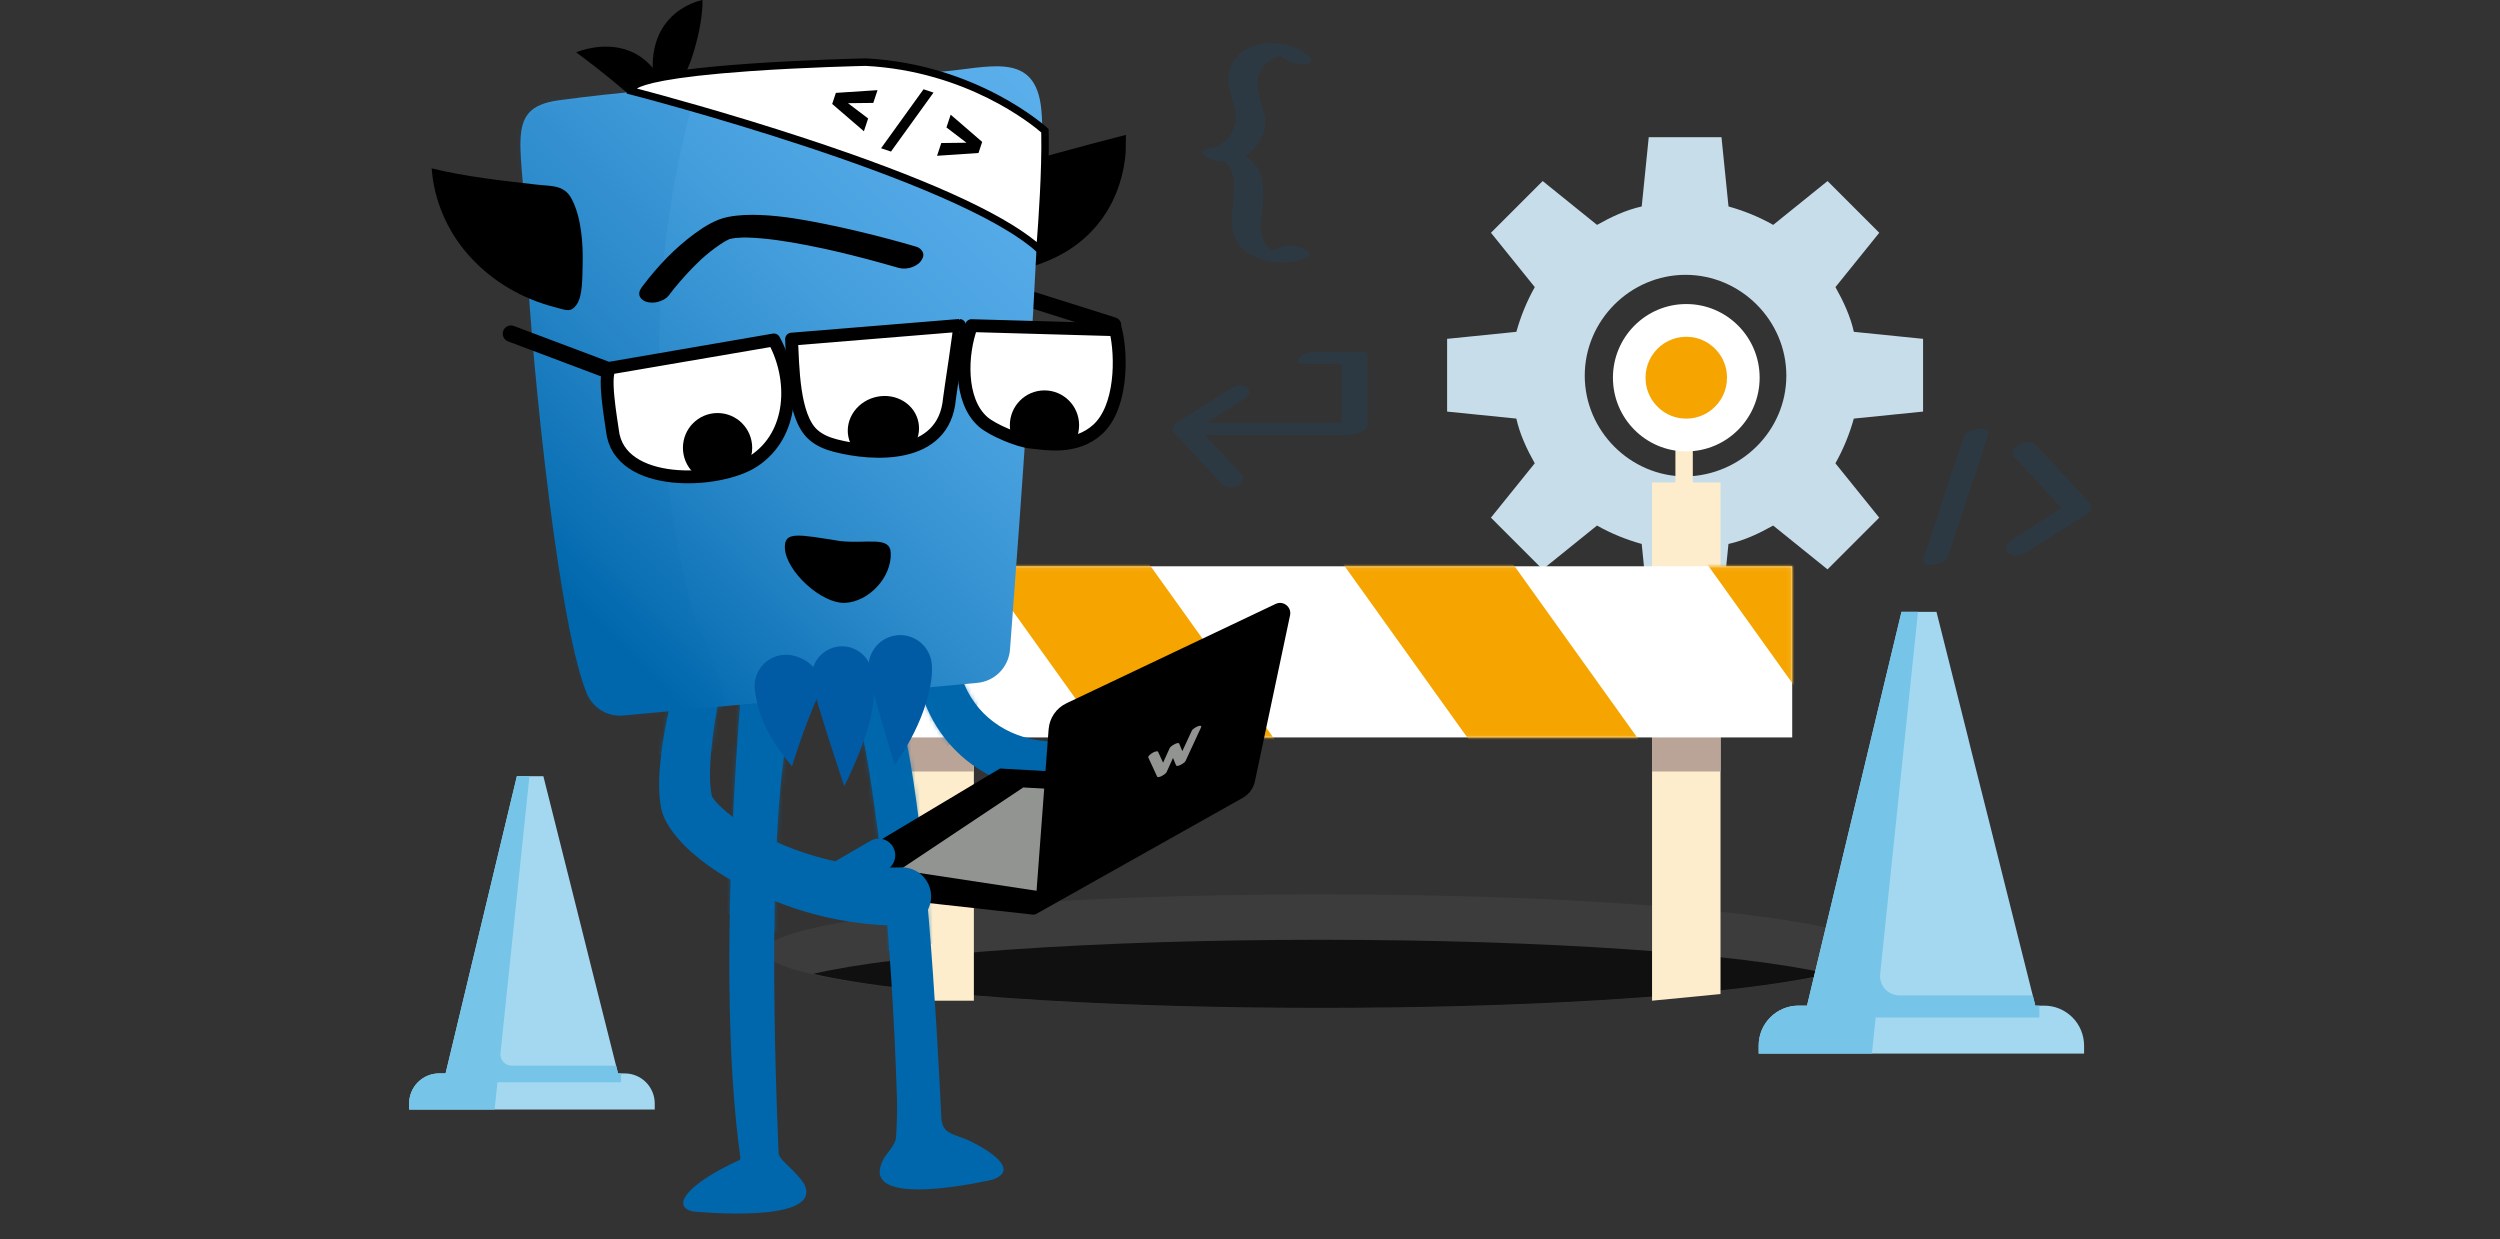 <svg width="583" height="289" viewBox="0 0 583 289" fill="none" xmlns="http://www.w3.org/2000/svg">
<rect x="0" y="0" width="583" height="289" fill="#333333" stroke="none"/>
<path fill-rule="evenodd" clip-rule="evenodd" d="M132.373 203.527L133.324 207.324L135.901 217.591L137.838 225.348L144.123 250.322H145.684C147.545 250.322 149.324 251.059 150.638 252.379C151.952 253.699 152.686 255.486 152.686 257.354V258.751H95.406V257.354C95.406 255.486 96.14 253.699 97.454 252.379C98.768 251.059 100.548 250.322 102.408 250.322H103.91L120.537 181.004H126.711L132.368 203.527H132.373Z" fill="#A3D8F0"/>
<path fill-rule="evenodd" clip-rule="evenodd" d="M123.463 181L116.714 245.609C116.637 246.346 116.871 247.083 117.371 247.635C117.87 248.201 118.574 248.514 119.308 248.514H143.674L144.127 250.318H144.831V252.392H116.01L115.335 258.751H95.41V257.354C95.41 255.486 96.144 253.699 97.458 252.379C98.772 251.059 100.551 250.322 102.412 250.322H103.914L120.541 181.004H123.463V181Z" fill="#76C4E8"/>
<g opacity="0.13">
<path d="M487.293 117.28C483.685 113.39 480.073 109.504 476.465 105.614C475.936 105.045 475.41 104.477 474.881 103.908C473.891 102.842 472.225 102.879 470.984 103.482C470.086 103.918 468.627 105.369 469.624 106.445C473.233 110.335 476.844 114.221 480.453 118.111C480.568 118.237 480.687 118.363 480.802 118.486C476.807 121.034 472.812 123.581 468.817 126.129C467.779 126.793 467.406 128.323 468.505 129.103C469.746 129.981 471.466 129.487 472.622 128.752C477.272 125.788 481.918 122.822 486.567 119.858C487.293 119.395 488.019 118.06 487.293 117.28Z" fill="#0565AA"/>
<path d="M461.145 100.018C459.927 100.158 458.323 100.761 457.899 102.041C455.159 110.308 452.419 118.571 449.682 126.837L448.522 130.342C448.098 131.62 450.313 131.773 451.032 131.691C452.249 131.551 453.853 130.949 454.277 129.668C457.017 121.401 459.758 113.138 462.494 104.872L463.654 101.367C464.078 100.09 461.864 99.936 461.145 100.018Z" fill="#0565AA"/>
</g>
<path opacity="0.13" d="M318.313 82.139C317.922 82.024 317.521 81.982 317.113 82.007H306.904C306.137 82.007 305.247 82.236 304.536 82.51C304.02 82.712 303.222 83.066 302.869 83.534C302.04 84.638 303.595 84.85 304.39 84.85H312.828V98.569H284.103C283.203 98.569 282.3 98.565 281.401 98.562C281.606 98.433 281.812 98.301 282.018 98.173C284.291 96.735 286.568 95.298 288.842 93.857C289.372 93.52 289.902 93.187 290.432 92.85C291.31 92.294 291.715 90.895 290.704 90.26C289.564 89.538 288.144 89.895 287.084 90.565C285.651 91.472 284.218 92.378 282.785 93.284C280.512 94.722 278.235 96.159 275.961 97.6C275.431 97.937 274.901 98.27 274.371 98.607C273.733 99.01 273.095 100.173 273.733 100.857C275.006 102.218 276.278 103.575 277.551 104.936C279.581 107.106 281.613 109.273 283.643 111.443C284.11 111.943 284.581 112.443 285.048 112.943C285.899 113.853 287.409 113.87 288.476 113.315C288.985 113.051 289.55 112.676 289.773 112.124C289.947 111.69 290.027 111.113 289.672 110.731C288.399 109.37 287.126 108.013 285.853 106.652C284.218 104.905 282.586 103.162 280.951 101.416H309.955C311.482 101.416 313.009 101.436 314.537 101.416C314.557 101.416 314.582 101.416 314.603 101.416C315.628 101.416 316.761 101.082 317.661 100.6C318.229 100.294 318.888 99.895 318.888 99.187V82.625C318.78 82.371 318.592 82.208 318.316 82.142L318.313 82.139Z" fill="#0565AA"/>
<path d="M448.46 79.014V95.98L432.311 97.615C431.29 101.295 429.857 104.771 428.017 108.042L438.237 120.717L426.177 132.779L413.503 122.558C410.233 124.399 406.758 126.034 403.078 126.85L401.443 143H384.478L382.843 126.85C379.163 125.827 375.688 124.399 372.418 122.558L359.743 132.779L347.683 120.717L357.903 108.042C356.064 104.771 354.429 101.295 353.61 97.615L337.469 95.983V79.017L353.618 77.382C354.642 73.7 356.072 70.227 357.912 66.955L347.692 54.281L359.752 42.221L372.426 52.442C375.696 50.601 379.171 48.966 382.851 48.147L384.486 32H401.451L403.087 48.147C406.766 49.17 410.241 50.601 413.511 52.442L426.186 42.221L438.246 54.281L428.026 66.955C429.865 70.227 431.501 73.7 432.32 77.382L448.469 79.017L448.46 79.014ZM416.574 87.601C416.574 74.719 405.945 64.091 393.068 64.091C380.192 64.091 369.562 74.719 369.562 87.601C369.562 100.482 380.192 111.11 393.068 111.11C405.947 110.904 416.574 100.479 416.574 87.601Z" fill="#C7DDEA"/>
<g opacity="0.13">
<path d="M296.892 58.199C296.892 58.199 296.919 58.194 296.932 58.19C296.906 58.19 296.883 58.194 296.852 58.199C296.861 58.199 296.865 58.199 296.874 58.199C296.879 58.199 296.888 58.199 296.892 58.199Z" fill="#0565AA"/>
<path d="M296.145 58.027C296.261 58.113 296.315 58.144 296.145 58.027V58.027Z" fill="#0565AA"/>
<path d="M294.042 16.407C294.643 15.42 295.446 14.59 296.397 13.941C296.658 13.788 296.922 13.635 297.201 13.509C297.362 13.437 297.528 13.364 297.694 13.306C297.802 13.265 298.031 13.202 298.121 13.175C298.314 13.13 298.507 13.09 298.704 13.058C298.632 13.063 298.551 13.067 298.453 13.072C298.547 13.067 298.637 13.058 298.731 13.054C298.731 13.054 298.731 13.054 298.735 13.054C298.735 13.054 298.735 13.054 298.74 13.054C298.74 13.054 298.735 13.054 298.731 13.054C298.74 13.058 298.749 13.063 298.753 13.067C298.785 13.085 298.906 13.157 299.023 13.229C299.045 13.247 299.067 13.27 299.108 13.306C299.189 13.374 299.265 13.446 299.346 13.522C299.875 14.018 300.566 14.329 301.248 14.55C302.051 14.807 303.039 14.982 303.887 14.928C304.403 14.892 305.26 14.874 305.605 14.419C305.893 14.045 305.825 13.635 305.471 13.301C303.42 11.39 300.777 10.476 298.044 10.111C295.944 9.831 293.692 10.075 291.735 10.917C290.236 11.562 288.836 12.607 287.899 13.959C286.768 15.586 286.252 17.398 286.485 19.377C286.772 21.797 287.791 24.041 288.163 26.439C288.329 28.021 288.051 29.549 287.315 30.955C286.651 32.063 285.758 33.001 284.695 33.727C284.237 33.992 283.761 34.218 283.259 34.403C282.689 34.425 282.128 34.506 281.589 34.655C281.266 34.745 280.45 34.925 280.409 35.421C280.373 35.849 280.669 36.147 280.975 36.39C282.123 37.309 283.846 37.643 285.282 37.602C285.386 37.602 285.489 37.584 285.592 37.58C285.915 37.873 286.207 38.197 286.472 38.544C287.163 39.59 287.553 40.775 287.737 42.015C288.172 46.107 286.647 50.262 287.607 54.309C288.661 58.753 293.238 60.691 297.358 61.169C299.835 61.457 302.41 61.052 304.708 60.087C305.121 59.916 305.421 59.564 305.255 59.105C305.071 58.6 304.286 58.172 303.855 57.982C303.043 57.631 302.155 57.383 301.271 57.329C300.557 57.284 299.794 57.27 299.121 57.554C298.888 57.653 298.65 57.748 298.408 57.834C298.309 57.87 298.206 57.901 298.103 57.937C297.712 58.036 297.317 58.127 296.918 58.185C297.371 58.127 297.057 58.185 296.864 58.194C296.864 58.194 296.864 58.194 296.86 58.194C296.774 58.208 296.694 58.217 296.608 58.226C296.698 58.212 296.779 58.203 296.842 58.194C296.698 58.203 296.555 58.203 296.411 58.208C296.411 58.208 296.402 58.208 296.402 58.203C296.389 58.194 296.371 58.185 296.357 58.176C296.2 58.077 296.052 57.964 295.899 57.861C296.012 57.937 296.083 57.987 296.137 58.023C296.052 57.964 295.944 57.879 295.881 57.82C295.657 57.608 295.46 57.374 295.267 57.131C294.683 56.234 294.338 55.224 294.172 54.17C293.835 51.033 294.665 47.883 294.616 44.737C294.589 43.096 294.369 41.379 293.638 39.892C292.902 38.405 291.69 37.111 290.277 36.246C291.439 35.606 292.476 34.745 293.279 33.65C294.082 32.55 294.701 31.266 294.926 29.909C295.177 28.381 294.894 26.804 294.504 25.326C294.078 23.721 293.503 22.153 293.261 20.503C293.126 19.061 293.364 17.678 294.037 16.393L294.042 16.407ZM298.623 12.995C298.592 12.991 298.56 12.982 298.529 12.977C298.56 12.982 298.592 12.986 298.623 12.995ZM298.789 13.054C298.789 13.054 298.807 13.054 298.821 13.054C298.812 13.054 298.803 13.054 298.794 13.054H298.789ZM299.175 13.324C299.233 13.364 299.274 13.405 299.274 13.423C299.274 13.414 299.229 13.373 299.175 13.324ZM298.937 13.054C298.937 13.054 298.919 13.054 298.91 13.049C298.915 13.049 298.924 13.049 298.928 13.049C298.978 13.049 299.027 13.058 299.058 13.058C299.323 13.085 299.673 13.189 298.933 13.058L298.937 13.054ZM298.991 13.036C298.96 13.036 298.942 13.036 298.901 13.036C298.888 13.036 298.883 13.036 298.87 13.036C299.023 13.022 299.166 13.022 298.991 13.036ZM296.586 58.289C296.559 58.28 296.537 58.266 296.51 58.253C297.201 58.487 296.815 58.388 296.581 58.289H296.586ZM296.344 58.203C296.344 58.203 296.357 58.212 296.362 58.212C296.357 58.212 296.353 58.212 296.344 58.212C296.303 58.203 296.258 58.194 296.218 58.185C295.958 58.127 295.617 57.991 296.339 58.203H296.344ZM285.897 37.422C285.875 37.422 285.861 37.422 285.834 37.418C285.852 37.418 285.875 37.418 285.893 37.422H285.897ZM283.38 34.389C283.38 34.389 283.411 34.38 283.416 34.38C283.402 34.38 283.393 34.385 283.38 34.389ZM285.709 37.643C285.682 37.62 285.655 37.598 285.628 37.575C285.655 37.598 285.686 37.616 285.709 37.643Z" fill="#0565AA"/>
</g>
<path d="M263.301 209.375C265.322 209.299 267.365 209.227 269.43 209.164C267.365 209.231 265.322 209.299 263.301 209.375Z" fill="#606060"/>
<path opacity="0.5" d="M372.414 210.322C383.263 210.96 393.12 211.755 401.702 212.675C393.125 211.755 383.263 210.96 372.414 210.322Z" fill="#606060"/>
<path opacity="0.5" d="M243.477 210.321C247.958 210.056 252.61 209.818 257.406 209.611C252.606 209.818 247.958 210.056 243.477 210.321Z" fill="#606060"/>
<path opacity="0.5" d="M437.462 221.827C437.462 223.722 433.573 225.523 426.582 227.153C422.594 228.082 417.6 228.958 411.731 229.762C427.893 227.548 437.462 224.804 437.462 221.827C437.462 218.279 423.856 215.055 401.699 212.68C423.86 215.06 437.462 218.279 437.462 221.827Z" fill="#606060"/>
<path opacity="0.5" d="M411.734 229.762C401.167 231.208 387.785 232.425 372.414 233.332C387.781 232.425 401.167 231.208 411.734 229.762Z" fill="#606060"/>
<path opacity="0.5" d="M243.477 233.332C219.569 231.927 200.475 229.758 189.306 227.153C182.315 225.523 178.426 223.722 178.426 221.827C178.426 226.749 204.601 231.042 243.477 233.332Z" fill="#606060"/>
<path opacity="0.5" d="M401.698 212.679C393.121 211.759 383.26 210.964 372.411 210.326C353.424 209.208 331.411 208.57 307.944 208.57C298.724 208.57 289.725 208.669 281.049 208.858C278.157 208.921 275.301 208.992 272.486 209.073C271.462 209.105 270.443 209.136 269.428 209.168C267.362 209.235 265.319 209.302 263.298 209.379C261.394 209.45 259.508 209.527 257.644 209.608C257.564 209.608 257.483 209.617 257.402 209.617C252.601 209.823 247.954 210.061 243.472 210.326C204.601 212.612 178.426 216.905 178.426 221.827C178.426 223.722 182.315 225.522 189.306 227.152C200.475 229.757 219.569 231.921 243.477 233.331C262.463 234.45 284.476 235.087 307.944 235.087C331.411 235.087 353.429 234.45 372.411 233.331C387.777 232.424 401.164 231.207 411.73 229.761C417.599 228.958 422.593 228.082 426.581 227.152C433.572 225.522 437.461 223.722 437.461 221.827C437.461 218.279 423.855 215.055 401.698 212.679Z" fill="#444644"/>
<path d="M308.002 219.158C255.094 219.158 209.623 222.426 189.637 227.1C200.779 229.706 219.83 231.873 243.683 233.284C262.626 234.403 284.588 235.041 308.002 235.041C331.417 235.041 353.384 234.403 372.322 233.284C387.654 232.376 401.01 231.158 411.552 229.711C417.408 228.906 422.39 228.03 426.368 227.1C406.377 222.426 360.906 219.158 308.002 219.158Z" fill="#101011"/>
<path d="M227.106 144.02H211.141V233.363H227.106V144.02Z" fill="#FDEDCC"/>
<path d="M401.224 144.02H385.258V233.363L401.224 231.811V144.02Z" fill="#FDEDCC"/>
<path d="M227.106 158.531H211.141V179.912H227.106V158.531Z" fill="#B9A497"/>
<path d="M401.224 158.531H385.258V179.912H401.224V158.531Z" fill="#B9A497"/>
<path d="M227.106 112.52H211.141V161.581H227.106V112.52Z" fill="#FDEDCC"/>
<path d="M401.224 112.52H385.258V157.764H401.224V112.52Z" fill="#FDEDCC"/>
<path d="M221.283 92.41H217.227V119.393H221.283V92.41Z" fill="#FDEDCC"/>
<path d="M394.764 92.41H390.707V119.393H394.764V92.41Z" fill="#FDEDCC"/>
<path d="M219.887 105.265C229.334 105.265 236.992 97.573 236.992 88.084C236.992 78.596 229.334 70.904 219.887 70.904C210.44 70.904 202.781 78.596 202.781 88.084C202.781 97.573 210.44 105.265 219.887 105.265Z" fill="white"/>
<path d="M229.308 86.841C230.094 93.083 224.866 98.338 218.647 97.549C214.411 97.013 210.991 93.579 210.457 89.324C209.672 83.082 214.9 77.827 221.119 78.616C225.355 79.152 228.774 82.586 229.308 86.841Z" fill="#F6A500"/>
<path d="M393.242 105.265C402.689 105.265 410.348 97.573 410.348 88.084C410.348 78.596 402.689 70.904 393.242 70.904C383.795 70.904 376.137 78.596 376.137 88.084C376.137 97.573 383.795 105.265 393.242 105.265Z" fill="white"/>
<path d="M402.664 86.841C403.449 93.083 398.221 98.338 392.002 97.549C387.766 97.013 384.347 93.579 383.813 89.324C383.027 83.082 388.255 77.827 394.475 78.616C398.711 79.152 402.13 82.586 402.664 86.841Z" fill="#F6A500"/>
<path d="M417.945 132.057H194.41V171.969H417.945V132.057Z" fill="white"/>
<mask id="mask0_4826_159749" style="mask-type:luminance" maskUnits="userSpaceOnUse" x="194" y="132" width="224" height="40">
<path d="M417.945 132.057H194.41V171.969H417.945V132.057Z" fill="white"/>
</mask>
<g mask="url(#mask0_4826_159749)">
<path d="M167.008 109.063L140.887 127.922L199.213 209.415L225.334 190.556L167.008 109.063Z" fill="#F6A500"/>
<path d="M251.883 109.063L225.762 127.922L284.088 209.415L310.209 190.556L251.883 109.063Z" fill="#F6A500"/>
<path d="M336.754 109.063L310.633 127.922L368.959 209.415L395.08 190.556L336.754 109.063Z" fill="#F6A500"/>
<path d="M421.621 109.065L395.5 127.924L453.826 209.417L479.947 190.558L421.621 109.065Z" fill="#F6A500"/>
</g>
<path d="M223.897 156.681C226.177 165.34 233.186 171.258 242.04 172.618C253.865 174.458 265.615 169.039 272.997 159.678C275.225 156.946 279.241 156.545 281.965 158.782C284.742 161.059 285.09 165.221 282.734 167.935C279.909 171.21 276.622 174.229 273.036 176.731C260.636 185.35 243.227 187.822 229.767 180.262C221.607 175.734 215.662 167.406 214.085 158.191C213.346 151.615 222.644 150.181 223.901 156.681H223.897Z" fill="#0067AD"/>
<mask id="mask1_4826_159749" style="mask-type:luminance" maskUnits="userSpaceOnUse" x="214" y="152" width="71" height="33">
<path d="M223.897 156.681C226.177 165.34 233.186 171.258 242.04 172.618C253.865 174.458 265.615 169.039 272.997 159.678C275.225 156.946 279.241 156.545 281.965 158.782C284.742 161.059 285.09 165.221 282.734 167.935C279.909 171.21 276.622 174.229 273.036 176.731C260.636 185.35 243.227 187.822 229.767 180.262C221.607 175.734 215.662 167.406 214.085 158.191C213.346 151.615 222.644 150.181 223.901 156.681H223.897Z" fill="white"/>
</mask>
<g mask="url(#mask1_4826_159749)">
<g style="mix-blend-mode:multiply" opacity="0.5">
<path d="M210.474 173.409C215.053 176.869 220.945 176.22 225.229 169.384C227.418 165.888 229.698 161.841 228.609 157.86C226.702 150.879 219.645 149.594 213.506 150.746C210.347 151.338 207.231 152.953 205.548 155.707C203.685 158.756 203.883 162.72 205.192 166.043C206.462 169.256 208.321 171.784 210.47 173.409H210.474Z" fill="#0067AD"/>
</g>
</g>
<path d="M187.501 276.056C192.466 285.62 161.641 282.522 161.641 282.522C156.483 281.401 159.884 276.316 172.385 270.539C172.851 270.323 172.614 269.621 172.512 268.876C172.205 266.62 171.941 264.361 171.708 262.097C170.966 254.815 170.553 247.502 170.32 240.189C170.078 232.612 170.034 225.025 170.122 217.443C170.206 210.294 170.403 203.149 170.698 196.008C170.944 190.015 171.251 184.021 171.625 178.033C171.88 173.91 172.165 169.788 172.486 165.671C172.754 162.229 172.499 157.039 175.294 154.496C176.933 153.005 179.517 152.815 181.507 153.781C183.498 154.748 184.9 156.721 185.48 158.866C186.354 162.07 185.269 164.312 184.478 167.251C183.634 170.398 183.168 173.655 182.746 176.876C182.074 181.965 181.661 187.089 181.354 192.208C181.006 197.989 180.804 203.775 180.681 209.565C180.558 215.475 180.523 221.389 180.545 227.302C180.567 232.793 180.642 238.287 180.756 243.777C180.853 248.301 180.976 252.825 181.129 257.344C181.23 260.349 181.345 263.359 181.472 266.364C181.503 267.128 181.56 269.012 181.6 269.176C182.021 270.769 185.589 273.011 187.492 276.065L187.501 276.056ZM226.446 266.201C222.5 264.303 219.675 264.692 219.517 260.535C219.517 260.318 219.517 260.124 219.499 259.978C219.495 259.93 219.486 259.886 219.481 259.837C219.385 257.882 219.293 255.923 219.191 253.968C218.941 249.126 218.673 244.289 218.379 239.452C217.882 231.31 217.32 223.167 216.647 215.034C215.733 204.049 214.67 193.055 213 182.159C212.161 176.669 211.242 171.108 209.595 165.794C208.426 162.03 206.712 158.49 205.095 154.885C204.225 152.943 203.144 150.798 201.123 150.145C198.987 149.452 196.531 150.935 195.775 153.058C194.822 155.728 196.412 157.656 197.366 159.965C198.526 162.771 199.567 165.534 200.358 168.478C202.12 175.058 203.034 181.824 203.992 188.558C205.824 201.445 206.936 214.433 207.784 227.422C208.421 237.157 208.887 246.911 209.19 256.664C209.256 258.778 209.098 265.146 208.83 265.919C208.18 267.786 206.712 268.924 205.899 270.557C199.954 282.499 231.381 275.107 231.385 275.107C238.407 272.755 229.619 267.737 226.446 266.21V266.201Z" fill="#0067AD"/>
<mask id="mask2_4826_159749" style="mask-type:luminance" maskUnits="userSpaceOnUse" x="159" y="149" width="76" height="134">
<path d="M187.501 276.056C192.466 285.62 161.641 282.522 161.641 282.522C156.483 281.401 159.884 276.316 172.385 270.539C172.851 270.323 172.614 269.621 172.512 268.876C172.205 266.62 171.941 264.361 171.708 262.097C170.966 254.815 170.553 247.502 170.32 240.189C170.078 232.612 170.034 225.025 170.122 217.443C170.206 210.294 170.403 203.149 170.698 196.008C170.944 190.015 171.251 184.021 171.625 178.033C171.88 173.91 172.165 169.788 172.486 165.671C172.754 162.229 172.499 157.039 175.294 154.496C176.933 153.005 179.517 152.815 181.507 153.781C183.498 154.748 184.9 156.721 185.48 158.866C186.354 162.07 185.269 164.312 184.478 167.251C183.634 170.398 183.168 173.655 182.746 176.876C182.074 181.965 181.661 187.089 181.354 192.208C181.006 197.989 180.804 203.775 180.681 209.565C180.558 215.475 180.523 221.389 180.545 227.302C180.567 232.793 180.642 238.287 180.756 243.777C180.853 248.301 180.976 252.825 181.129 257.344C181.23 260.349 181.345 263.359 181.472 266.364C181.503 267.128 181.56 269.012 181.6 269.176C182.021 270.769 185.589 273.011 187.492 276.065L187.501 276.056ZM226.446 266.201C222.5 264.303 219.675 264.692 219.517 260.535C219.517 260.318 219.517 260.124 219.499 259.978C219.495 259.93 219.486 259.886 219.481 259.837C219.385 257.882 219.293 255.923 219.191 253.968C218.941 249.126 218.673 244.289 218.379 239.452C217.882 231.31 217.32 223.167 216.647 215.034C215.733 204.049 214.67 193.055 213 182.159C212.161 176.669 211.242 171.108 209.595 165.794C208.426 162.03 206.712 158.49 205.095 154.885C204.225 152.943 203.144 150.798 201.123 150.145C198.987 149.452 196.531 150.935 195.775 153.058C194.822 155.728 196.412 157.656 197.366 159.965C198.526 162.771 199.567 165.534 200.358 168.478C202.12 175.058 203.034 181.824 203.992 188.558C205.824 201.445 206.936 214.433 207.784 227.422C208.421 237.157 208.887 246.911 209.19 256.664C209.256 258.778 209.098 265.146 208.83 265.919C208.18 267.786 206.712 268.924 205.899 270.557C199.954 282.499 231.381 275.107 231.385 275.107C238.407 272.755 229.619 267.737 226.446 266.21V266.201Z" fill="white"/>
</mask>
<g mask="url(#mask2_4826_159749)">
<g style="mix-blend-mode:multiply" opacity="0.5">
<path d="M143.954 155.437C143.954 155.437 118.521 206.163 196.091 221.014C202.181 222.179 208.465 222.157 214.515 220.797C229.627 217.395 249.95 204.482 237.686 157.829C237.686 157.829 213.54 142.448 143.95 155.441" fill="#0067AD"/>
</g>
</g>
<path d="M263.464 180.936L233.198 179.215L186.352 207.235L241.094 213.316C241.094 213.316 282.939 188.474 263.464 180.94V180.936Z" fill="black"/>
<path d="M238.618 183.633L209.762 202.879L243.786 208.043L281.101 186.038L238.618 183.633Z" fill="#929492"/>
<path d="M248.686 164.007L297.483 140.833C299.272 139.985 301.254 141.557 300.84 143.503L292.641 182.216C292.298 183.84 291.274 185.235 289.833 186.042L241.309 213.317L244.538 170.071C244.736 167.449 246.318 165.132 248.686 164.011V164.007Z" fill="black"/>
<path d="M280.047 169.285C279.907 169.206 279.626 169.268 279.423 169.343C279.142 169.444 278.835 169.585 278.527 169.81C278.364 169.934 278.031 170.159 277.925 170.397C277.191 171.986 276.457 173.579 275.719 175.168C275.539 174.736 275.363 174.307 275.183 173.875C275.117 173.721 275.056 173.566 274.99 173.412C274.876 173.138 274.291 173.354 273.979 173.504C273.786 173.597 273.584 173.712 273.381 173.853C273.263 173.937 272.872 174.232 272.779 174.44C272.265 175.579 271.747 176.717 271.233 177.856C270.93 177.194 270.622 176.532 270.319 175.874C270.235 175.689 270.147 175.503 270.064 175.318C269.998 175.177 269.774 175.195 269.616 175.221C269.361 175.265 269.036 175.398 268.746 175.574C268.548 175.693 267.63 176.307 267.788 176.651C268.385 177.948 268.983 179.242 269.581 180.539L269.835 181.095C269.958 181.364 270.525 181.157 270.846 181.002C271.039 180.91 271.242 180.795 271.444 180.654C271.562 180.57 271.953 180.274 272.046 180.067C272.547 178.964 273.043 177.86 273.544 176.757C273.72 177.176 273.891 177.6 274.067 178.019C274.133 178.174 274.194 178.328 274.26 178.482C274.375 178.756 274.959 178.54 275.271 178.39C275.464 178.297 275.666 178.182 275.869 178.041C275.992 177.957 276.374 177.666 276.471 177.454C277.521 175.181 278.567 172.913 279.617 170.64C279.766 170.318 279.916 169.996 280.065 169.674C280.17 169.448 280.162 169.351 280.052 169.285H280.047Z" fill="#929492"/>
<path d="M168.381 159.577C166.94 166.122 165.74 173.201 165.578 179.816C165.547 181.992 165.613 184 166.074 185.836C166.074 185.809 166.052 185.757 166.057 185.752C166.408 186.335 167.015 187.111 167.682 187.765C171.598 191.586 176.501 194.301 181.542 196.569C190.488 200.493 200.476 202.593 210.161 202.28C213.891 202.161 217.011 205.1 217.13 208.847C217.257 212.651 214.212 215.829 210.42 215.851C202.488 215.913 194.658 214.686 187.197 212.422C176.519 209.182 161.197 201.812 155.423 191.776C154.931 190.885 154.39 189.57 154.17 188.4C153.599 185.412 153.63 182.08 153.85 179.234C154.504 171.431 156.148 164.273 158.213 156.841C160.357 150.3 169.783 152.838 168.39 159.577H168.381Z" fill="#0067AD"/>
<mask id="mask3_4826_159749" style="mask-type:luminance" maskUnits="userSpaceOnUse" x="153" y="153" width="65" height="63">
<path d="M168.381 159.577C166.94 166.122 165.74 173.201 165.578 179.816C165.547 181.992 165.613 184 166.074 185.836C166.074 185.809 166.052 185.757 166.057 185.752C166.408 186.335 167.015 187.111 167.682 187.765C171.598 191.586 176.501 194.301 181.542 196.569C190.488 200.493 200.476 202.593 210.161 202.28C213.891 202.161 217.011 205.1 217.13 208.847C217.257 212.651 214.212 215.829 210.42 215.851C202.488 215.913 194.658 214.686 187.197 212.422C176.519 209.182 161.197 201.812 155.423 191.776C154.931 190.885 154.39 189.57 154.17 188.4C153.599 185.412 153.63 182.08 153.85 179.234C154.504 171.431 156.148 164.273 158.213 156.841C160.357 150.3 169.783 152.838 168.39 159.577H168.381Z" fill="white"/>
</mask>
<g mask="url(#mask3_4826_159749)">
<g style="mix-blend-mode:multiply" opacity="0.5">
<path d="M148.517 166.859C148.381 169.282 148.477 171.921 149.989 173.81C152.226 176.604 156.409 176.529 159.964 176.206C164.059 175.831 168.642 175.2 171.134 171.917C173.252 169.123 173.159 165.284 172.97 161.779C172.803 158.69 172.636 155.601 172.469 152.511C171.973 143.327 165.421 139.051 157.007 144.135C150.283 148.195 148.926 159.71 148.517 166.859Z" fill="#0067AD"/>
</g>
</g>
<path d="M202.985 196.09L194.107 201.238C192.262 202.308 191.629 204.678 192.695 206.532C193.76 208.385 196.12 209.02 197.965 207.95L206.843 202.802C208.688 201.732 209.32 199.362 208.255 197.509C207.19 195.655 204.83 195.02 202.985 196.09Z" fill="#0067AD"/>
<path d="M259.58 77.806C259.391 77.806 259.198 77.78 259.005 77.718L233.848 69.77C232.842 69.452 232.284 68.375 232.6 67.36C232.917 66.349 233.989 65.789 234.999 66.106L260.156 74.055C261.162 74.373 261.72 75.45 261.404 76.465C261.149 77.285 260.393 77.806 259.58 77.806Z" fill="black"/>
<path d="M134.355 12.211C134.355 12.211 151.813 4.546 156.889 25.932C156.889 25.932 157.218 28.324 153.778 28.607C153.778 28.607 146.4 21.034 134.355 12.211Z" fill="black"/>
<path d="M163.836 0C163.836 0 146.224 3.067 154.327 26.727C154.327 26.727 156.849 28.673 159.63 25.69C159.63 25.69 157.917 21.113 160.935 14.608C160.935 14.608 163.844 6.969 163.836 0Z" fill="black"/>
<path d="M234.252 39.128C238.295 37.968 253.714 33.682 262.56 31.449C262.577 31.449 262.524 35.368 262.507 35.598C262.234 38.872 261.483 42.116 260.239 45.157C258.126 50.329 254.531 54.747 249.9 57.858C246.859 59.902 243.463 61.362 239.952 62.364C237.693 63.009 236.212 63.282 233.883 62.589C231.704 61.941 229.652 60.802 228.052 59.165C225.051 56.084 223.895 51.313 225.157 47.191C226.637 42.35 230.17 40.302 234.248 39.133L234.252 39.128Z" fill="black"/>
<path d="M122.816 58.313C122.992 72.228 129.337 143.062 136.79 161.602C138.178 165.057 141.654 167.189 145.35 166.849L227.924 159.241C232.007 158.866 235.219 155.582 235.531 151.478C235.658 149.787 235.786 148.097 235.913 146.407C238.396 113.272 240.795 80.106 242.227 46.905C242.526 39.989 243.471 32.579 242.847 25.672C241.577 11.563 230.447 15.902 219.079 16.753C189.493 18.964 159.723 19.401 130.322 23.386C116.797 25.218 122.518 34.539 122.821 58.318L122.816 58.313Z" fill="url(#paint0_linear_4826_159749)"/>
<mask id="mask4_4826_159749" style="mask-type:luminance" maskUnits="userSpaceOnUse" x="121" y="15" width="123" height="152">
<path d="M122.816 58.313C122.992 72.228 129.337 143.062 136.79 161.602C138.178 165.057 141.654 167.189 145.35 166.849L227.924 159.241C232.007 158.866 235.219 155.582 235.531 151.478C235.658 149.787 235.786 148.097 235.913 146.407C238.396 113.272 240.795 80.106 242.227 46.905C242.526 39.989 243.471 32.579 242.847 25.672C241.577 11.563 230.447 15.902 219.079 16.753C189.493 18.964 159.723 19.401 130.322 23.386C116.797 25.218 122.518 34.539 122.821 58.318L122.816 58.313Z" fill="white"/>
</mask>
<g mask="url(#mask4_4826_159749)">
<g style="mix-blend-mode:multiply" opacity="0.1">
<path d="M159.813 11.453C163.368 14.313 163.39 17.279 161.795 22.985C158.345 35.303 156.03 47.942 154.782 60.67C152.084 88.152 154.575 116.061 161.672 142.722C163.675 150.247 174.138 165.583 165.42 172.34C159.018 177.3 148.933 173.752 142.469 170.782C134.261 167.008 130.539 164.316 127.217 155.843C119.721 136.711 114.975 116.507 113.108 96.038C111.996 83.822 111.908 71.513 112.875 59.289C113.701 48.838 113.705 37.637 117.264 27.606C120.085 19.657 125.257 12.221 132.763 8.43C139.881 4.833 148.704 5.23 155.718 8.893C157.422 9.785 158.771 10.615 159.817 11.457L159.813 11.453Z" fill="#0067AD"/>
</g>
</g>
<path d="M217.242 154.443C217.844 158.503 215.977 168.027 208.647 178.381C208.647 178.381 203.207 160.697 202.605 156.637C202.003 152.576 204.789 148.794 208.832 148.19C212.874 147.585 216.64 150.383 217.242 154.443Z" fill="#005AA4"/>
<path d="M176.05 161.112C176.648 165.119 177.825 170.574 184.698 178.721C184.698 178.721 187.26 170.045 190.977 161.814C193.187 156.928 187.229 152.012 182.198 152.767C178.208 153.367 175.453 157.1 176.05 161.108V161.112Z" fill="#005AA4"/>
<path d="M203.354 156.778C203.93 160.658 205.209 166.501 196.886 183.346C196.886 183.346 189.939 162.758 189.363 158.875C188.788 154.995 191.451 151.381 195.313 150.798C199.176 150.216 202.774 152.895 203.354 156.774V156.778Z" fill="#005AA4"/>
<path d="M147.047 21.158C147.047 21.158 223.518 40.757 242.505 58.247C242.505 58.247 243.964 41.627 243.678 30.492C243.678 30.492 227.956 15.857 201.895 14.498C201.895 14.498 147.407 15.597 147.047 21.158Z" fill="white"/>
<path d="M243.217 60.083L241.916 58.887C223.307 41.745 147.596 22.195 146.831 22L146.133 21.82L146.181 21.096C146.317 18.999 149.793 16.621 174.545 14.864C188.079 13.902 201.741 13.62 201.877 13.615H201.908H201.938C228.013 14.975 244.109 29.693 244.267 29.843L244.535 30.095L244.544 30.461C244.825 41.516 243.384 58.15 243.366 58.317L243.213 60.083H243.217ZM148.51 20.637C153.111 21.85 169.765 26.326 187.926 32.314C215.09 41.269 233.19 49.389 241.776 56.459C242.127 51.998 243.006 39.746 242.817 30.889C240.642 29.004 225.46 16.607 201.881 15.367C201.147 15.385 187.983 15.672 174.879 16.594C155.506 17.958 150.048 19.723 148.514 20.637H148.51Z" fill="black"/>
<path d="M197.749 24.064L202.45 27.626L201.462 30.609L194.066 24.245L194.923 21.659L204.639 21.023L203.65 23.998L197.749 24.064Z" fill="black"/>
<path d="M207.772 35.345L205.461 34.573L215.37 20.816L217.694 21.593L207.777 35.345H207.772Z" fill="black"/>
<path d="M225.379 33.28L220.712 29.719L221.701 26.744L229.044 33.09L228.187 35.677L218.52 36.33L219.508 33.355L225.383 33.28H225.379Z" fill="black"/>
<path d="M142.561 85.785C142.588 85.785 180.474 79.275 180.474 79.275C180.487 79.297 180.5 79.324 180.513 79.346C185.479 88.446 185.162 101.386 175.715 107.556C167.63 112.834 144.279 113.884 142.816 100.389C142.64 98.778 140.311 86.178 142.557 85.785H142.561Z" fill="white"/>
<mask id="mask5_4826_159749" style="mask-type:luminance" maskUnits="userSpaceOnUse" x="141" y="79" width="43" height="33">
<path d="M142.561 85.785C142.588 85.785 180.474 79.275 180.474 79.275C180.487 79.297 180.5 79.324 180.513 79.346C185.479 88.446 185.162 101.386 175.715 107.556C167.63 112.834 144.279 113.884 142.816 100.389C142.64 98.778 140.311 86.178 142.557 85.785H142.561Z" fill="white"/>
</mask>
<g mask="url(#mask5_4826_159749)">
<path d="M167.334 112.544C171.795 112.544 175.411 108.912 175.411 104.432C175.411 99.952 171.795 96.32 167.334 96.32C162.874 96.32 159.258 99.952 159.258 104.432C159.258 108.912 162.874 112.544 167.334 112.544Z" fill="black"/>
</g>
<path d="M142.561 85.785C142.588 85.785 180.474 79.275 180.474 79.275C180.487 79.297 180.5 79.324 180.513 79.346C185.479 88.446 185.162 101.386 175.715 107.556C167.63 112.834 144.279 113.884 142.816 100.389C142.64 98.778 140.311 86.178 142.557 85.785H142.561Z" stroke="black" stroke-width="3" stroke-linecap="round" stroke-linejoin="round"/>
<path d="M184.594 79.086L223.754 75.887C224.036 75.865 221.518 91.828 221.421 92.94C220.195 107.199 203.524 106.171 194.88 103.929C192.973 103.434 191.066 102.697 189.52 101.272C184.919 97.031 184.897 85.375 184.594 79.091V79.086Z" fill="white"/>
<mask id="mask6_4826_159749" style="mask-type:luminance" maskUnits="userSpaceOnUse" x="184" y="75" width="40" height="31">
<path d="M184.594 79.086L223.754 75.887C224.036 75.865 221.518 91.828 221.421 92.94C220.195 107.199 203.524 106.171 194.88 103.929C192.973 103.434 191.066 102.697 189.52 101.272C184.919 97.031 184.897 85.375 184.594 79.091V79.086Z" fill="white"/>
</mask>
<g mask="url(#mask6_4826_159749)">
<path d="M212.819 104.397C210.192 108.021 205.011 109.058 201.25 106.714C197.488 104.371 196.57 99.534 199.197 95.91C201.825 92.287 207.006 91.25 210.767 93.594C214.529 95.937 215.447 100.774 212.819 104.397Z" fill="black"/>
</g>
<path d="M184.594 79.086L223.754 75.887C224.036 75.865 221.518 91.828 221.421 92.94C220.195 107.199 203.524 106.171 194.88 103.929C192.973 103.434 191.066 102.697 189.52 101.272C184.919 97.031 184.897 85.375 184.594 79.091V79.086Z" stroke="black" stroke-width="3" stroke-linecap="round" stroke-linejoin="round"/>
<path d="M260.171 76.888L226.56 75.939C226.552 75.962 226.543 75.984 226.534 76.006C224.13 82.414 223.577 93.39 229.263 98.377C231.447 100.288 237.493 102.825 240.376 103.103C243.843 103.439 250.816 104.855 256.001 100.115C261.573 95.022 261.692 83.164 260.167 76.888H260.171Z" fill="white"/>
<mask id="mask7_4826_159749" style="mask-type:luminance" maskUnits="userSpaceOnUse" x="224" y="75" width="38" height="29">
<path d="M260.171 76.888L226.56 75.939C226.552 75.962 226.543 75.984 226.534 76.006C224.13 82.414 223.577 93.39 229.263 98.377C231.447 100.288 237.493 102.825 240.376 103.103C243.843 103.439 250.816 104.855 256.001 100.115C261.573 95.022 261.692 83.164 260.167 76.888H260.171Z" fill="white"/>
</mask>
<g mask="url(#mask7_4826_159749)">
<path d="M243.573 107.264C248.033 107.264 251.649 103.633 251.649 99.153C251.649 94.673 248.033 91.041 243.573 91.041C239.112 91.041 235.496 94.673 235.496 99.153C235.496 103.633 239.112 107.264 243.573 107.264Z" fill="black"/>
</g>
<path d="M260.171 76.888L226.56 75.939C226.552 75.962 226.543 75.984 226.534 76.006C224.13 82.414 223.577 93.39 229.263 98.377C231.447 100.288 237.493 102.825 240.376 103.103C243.843 103.439 250.816 104.855 256.001 100.115C261.573 95.022 261.692 83.164 260.167 76.888H260.171Z" stroke="black" stroke-width="3" stroke-linecap="round" stroke-linejoin="round"/>
<path d="M207.721 128.904C207.98 134.673 202.566 140.339 197.069 140.586C191.577 140.833 183.276 133.212 183.034 127.828C182.859 123.847 185.961 124.597 195.918 126.173C202.21 126.865 207.54 124.924 207.721 128.904Z" fill="black"/>
<path d="M141.44 88.076C141.18 88.094 140.912 88.054 140.653 87.957L118.48 79.611C117.491 79.241 116.991 78.133 117.36 77.14C117.729 76.147 118.832 75.644 119.82 76.014L141.993 84.36C142.982 84.731 143.483 85.838 143.114 86.831C142.841 87.564 142.169 88.028 141.444 88.076H141.44Z" fill="black"/>
<path d="M131.838 44.557C130.124 43.206 127.852 43.365 125.211 43.061C117.021 42.112 108.672 41.238 100.652 39.252C100.797 39.287 100.652 50.148 109.748 60.025C115.026 65.754 121.832 69.673 129.311 71.61C131.996 72.308 133.107 73.049 134.549 70.909C135.92 68.878 135.792 64.258 135.867 61.883C136.016 57.055 135.621 50.749 133.31 46.388C132.883 45.581 132.391 44.994 131.842 44.561L131.838 44.557Z" fill="black"/>
<path d="M155.899 68.975C156.739 67.832 157.648 66.737 158.571 65.665C159.494 64.593 160.535 63.45 161.568 62.39C162.135 61.808 162.715 61.239 163.308 60.682C163.462 60.541 163.616 60.4 163.765 60.254C164.143 59.906 163.47 60.523 163.47 60.523C163.55 60.457 163.629 60.382 163.708 60.312C164.046 60.012 164.384 59.716 164.732 59.425C166.05 58.317 167.43 57.306 168.884 56.388C169.341 56.101 168.445 56.644 168.467 56.635C168.555 56.587 168.642 56.534 168.73 56.481C168.906 56.38 169.086 56.282 169.262 56.185C169.543 56.035 169.824 55.885 170.114 55.757C170.176 55.731 170.242 55.704 170.308 55.673C170.844 55.439 169.657 55.912 169.635 55.916C169.811 55.863 169.983 55.801 170.158 55.748C170.633 55.616 172.153 55.378 170.361 55.656C170.774 55.59 171.187 55.532 171.604 55.492C172.074 55.448 172.544 55.417 173.015 55.404C173.256 55.395 173.498 55.391 173.74 55.386C174.122 55.386 175.242 55.408 173.687 55.378C178.591 55.479 183.464 56.265 188.271 57.196C189.58 57.447 190.89 57.721 192.195 57.999C192.687 58.105 191.285 57.8 191.874 57.928C192.028 57.964 192.186 57.995 192.34 58.03C192.67 58.101 192.999 58.176 193.324 58.251C193.953 58.392 194.577 58.538 195.201 58.683C197.442 59.208 199.674 59.764 201.902 60.347C204.384 60.996 206.849 61.697 209.315 62.399C209.35 62.408 209.385 62.421 209.42 62.43C210.33 62.704 211.31 62.695 212.224 62.452C213.054 62.227 214.091 61.724 214.64 61.027C215.075 60.475 215.506 59.725 215.255 58.992C215.005 58.26 214.429 57.756 213.709 57.54C211.613 56.913 209.504 56.335 207.39 55.77C202.451 54.455 197.477 53.268 192.467 52.249C187.493 51.238 182.436 50.342 177.352 50.139C174.794 50.038 172.303 50.099 169.785 50.589C166.889 51.154 164.275 52.805 161.924 54.526C157.371 57.862 153.333 62.121 149.928 66.623C149.866 66.707 149.8 66.79 149.739 66.874C149.304 67.47 148.917 68.136 149.124 68.909C149.313 69.611 150.007 70.158 150.67 70.361C151.567 70.634 152.573 70.652 153.474 70.383C154.375 70.114 155.341 69.708 155.891 68.957L155.899 68.975Z" fill="black"/>
<path fill-rule="evenodd" clip-rule="evenodd" d="M459.082 172.544L460.334 177.563L463.763 191.166L466.332 201.431L474.632 234.519H476.724C479.192 234.519 481.53 235.504 483.29 237.251C485.024 238.993 486.009 241.366 486.009 243.846V245.694H410.125V243.846C410.125 241.366 411.085 238.993 412.845 237.251C414.579 235.509 416.942 234.519 419.411 234.519H421.397L443.432 142.682H451.586L459.092 172.539L459.082 172.544Z" fill="#A3D8F0"/>
<path fill-rule="evenodd" clip-rule="evenodd" d="M447.274 142.688L438.451 227.154C438.325 228.436 438.742 229.693 439.582 230.638C440.437 231.582 441.653 232.127 442.925 232.127H474.055L474.638 234.521H475.579V237.272H437.405L436.525 245.69H410.121V243.842C410.121 241.362 411.081 238.989 412.841 237.247C414.575 235.505 416.938 234.516 419.407 234.516H421.393L443.428 142.678H447.274V142.688Z" fill="#76C4E8"/>
<defs>
<linearGradient id="paint0_linear_4826_159749" x1="122.157" y1="147.863" x2="246.267" y2="24.292" gradientUnits="userSpaceOnUse">
<stop offset="0.08" stop-color="#0067AD"/>
<stop offset="0.15" stop-color="#0C71B5"/>
<stop offset="0.39" stop-color="#2E8CCC"/>
<stop offset="0.62" stop-color="#469FDD"/>
<stop offset="0.83" stop-color="#54AAE7"/>
<stop offset="1" stop-color="#5AAFEB"/>
</linearGradient>
</defs>
</svg>
